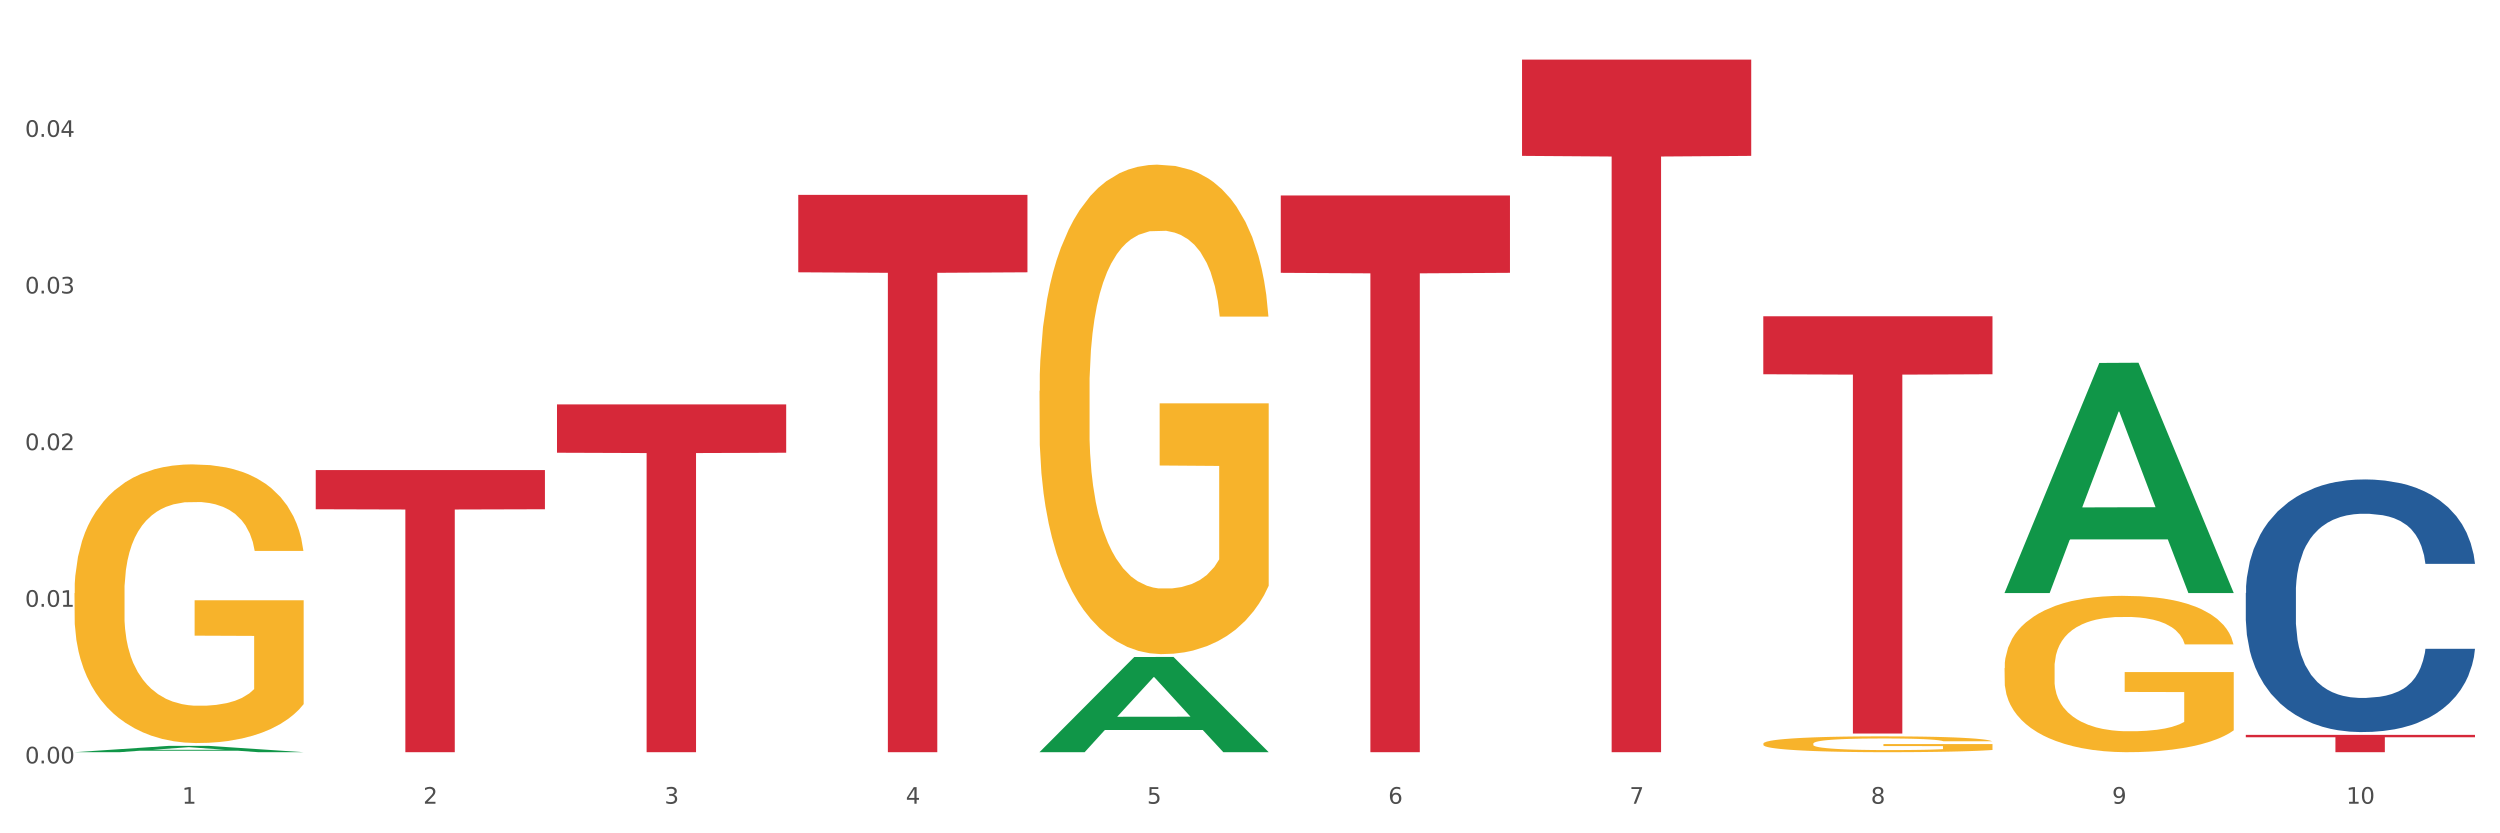 <?xml version="1.0" encoding="utf-8" standalone="no"?>
<!DOCTYPE svg PUBLIC "-//W3C//DTD SVG 1.1//EN"
  "http://www.w3.org/Graphics/SVG/1.1/DTD/svg11.dtd">
<svg xmlns:xlink="http://www.w3.org/1999/xlink" width="1080pt" height="360pt" viewBox="0 0 1080 360" xmlns="http://www.w3.org/2000/svg" version="1.1">
 <rect x="0" y="0" width="1080" height="360" fill="#333333" stroke="none"/>
 <defs>
  <style type="text/css">*{stroke-linejoin: round; stroke-linecap: butt}</style>
 </defs>
 <g id="figure_1">
  <g id="patch_1">
   <path d="M 0 360 
L 1080 360 
L 1080 0 
L 0 0 
z
" style="fill: #ffffff; stroke: #ffffff; stroke-linejoin: miter"/>
  </g>
  <g id="axes_1">
   <g id="matplotlib.axis_1">
    <g id="xtick_1">
     <g id="text_1">
      <!-- 1 -->
      <g style="fill: #4d4d4d" transform="translate(78.627 347.204) scale(0.096 -0.096)">
       <defs>
        <path id="DejaVuSans-31" d="M 794 531 
L 1825 531 
L 1825 4091 
L 703 3866 
L 703 4441 
L 1819 4666 
L 2450 4666 
L 2450 531 
L 3481 531 
L 3481 0 
L 794 0 
L 794 531 
z
" transform="scale(0.016)"/>
       </defs>
       <use xlink:href="#DejaVuSans-31"/>
      </g>
     </g>
    </g>
    <g id="xtick_2">
     <g id="text_2">
      <!-- 2 -->
      <g style="fill: #4d4d4d" transform="translate(182.851 347.204) scale(0.096 -0.096)">
       <defs>
        <path id="DejaVuSans-32" d="M 1228 531 
L 3431 531 
L 3431 0 
L 469 0 
L 469 531 
Q 828 903 1448 1529 
Q 2069 2156 2228 2338 
Q 2531 2678 2651 2914 
Q 2772 3150 2772 3378 
Q 2772 3750 2511 3984 
Q 2250 4219 1831 4219 
Q 1534 4219 1204 4116 
Q 875 4013 500 3803 
L 500 4441 
Q 881 4594 1212 4672 
Q 1544 4750 1819 4750 
Q 2544 4750 2975 4387 
Q 3406 4025 3406 3419 
Q 3406 3131 3298 2873 
Q 3191 2616 2906 2266 
Q 2828 2175 2409 1742 
Q 1991 1309 1228 531 
z
" transform="scale(0.016)"/>
       </defs>
       <use xlink:href="#DejaVuSans-32"/>
      </g>
     </g>
    </g>
    <g id="xtick_3">
     <g id="text_3">
      <!-- 3 -->
      <g style="fill: #4d4d4d" transform="translate(287.074 347.204) scale(0.096 -0.096)">
       <defs>
        <path id="DejaVuSans-33" d="M 2597 2516 
Q 3050 2419 3304 2112 
Q 3559 1806 3559 1356 
Q 3559 666 3084 287 
Q 2609 -91 1734 -91 
Q 1441 -91 1130 -33 
Q 819 25 488 141 
L 488 750 
Q 750 597 1062 519 
Q 1375 441 1716 441 
Q 2309 441 2620 675 
Q 2931 909 2931 1356 
Q 2931 1769 2642 2001 
Q 2353 2234 1838 2234 
L 1294 2234 
L 1294 2753 
L 1863 2753 
Q 2328 2753 2575 2939 
Q 2822 3125 2822 3475 
Q 2822 3834 2567 4026 
Q 2313 4219 1838 4219 
Q 1578 4219 1281 4162 
Q 984 4106 628 3988 
L 628 4550 
Q 988 4650 1302 4700 
Q 1616 4750 1894 4750 
Q 2613 4750 3031 4423 
Q 3450 4097 3450 3541 
Q 3450 3153 3228 2886 
Q 3006 2619 2597 2516 
z
" transform="scale(0.016)"/>
       </defs>
       <use xlink:href="#DejaVuSans-33"/>
      </g>
     </g>
    </g>
    <g id="xtick_4">
     <g id="text_4">
      <!-- 4 -->
      <g style="fill: #4d4d4d" transform="translate(391.298 347.204) scale(0.096 -0.096)">
       <defs>
        <path id="DejaVuSans-34" d="M 2419 4116 
L 825 1625 
L 2419 1625 
L 2419 4116 
z
M 2253 4666 
L 3047 4666 
L 3047 1625 
L 3713 1625 
L 3713 1100 
L 3047 1100 
L 3047 0 
L 2419 0 
L 2419 1100 
L 313 1100 
L 313 1709 
L 2253 4666 
z
" transform="scale(0.016)"/>
       </defs>
       <use xlink:href="#DejaVuSans-34"/>
      </g>
     </g>
    </g>
    <g id="xtick_5">
     <g id="text_5">
      <!-- 5 -->
      <g style="fill: #4d4d4d" transform="translate(495.522 347.204) scale(0.096 -0.096)">
       <defs>
        <path id="DejaVuSans-35" d="M 691 4666 
L 3169 4666 
L 3169 4134 
L 1269 4134 
L 1269 2991 
Q 1406 3038 1543 3061 
Q 1681 3084 1819 3084 
Q 2600 3084 3056 2656 
Q 3513 2228 3513 1497 
Q 3513 744 3044 326 
Q 2575 -91 1722 -91 
Q 1428 -91 1123 -41 
Q 819 9 494 109 
L 494 744 
Q 775 591 1075 516 
Q 1375 441 1709 441 
Q 2250 441 2565 725 
Q 2881 1009 2881 1497 
Q 2881 1984 2565 2268 
Q 2250 2553 1709 2553 
Q 1456 2553 1204 2497 
Q 953 2441 691 2322 
L 691 4666 
z
" transform="scale(0.016)"/>
       </defs>
       <use xlink:href="#DejaVuSans-35"/>
      </g>
     </g>
    </g>
    <g id="xtick_6">
     <g id="text_6">
      <!-- 6 -->
      <g style="fill: #4d4d4d" transform="translate(599.745 347.204) scale(0.096 -0.096)">
       <defs>
        <path id="DejaVuSans-36" d="M 2113 2584 
Q 1688 2584 1439 2293 
Q 1191 2003 1191 1497 
Q 1191 994 1439 701 
Q 1688 409 2113 409 
Q 2538 409 2786 701 
Q 3034 994 3034 1497 
Q 3034 2003 2786 2293 
Q 2538 2584 2113 2584 
z
M 3366 4563 
L 3366 3988 
Q 3128 4100 2886 4159 
Q 2644 4219 2406 4219 
Q 1781 4219 1451 3797 
Q 1122 3375 1075 2522 
Q 1259 2794 1537 2939 
Q 1816 3084 2150 3084 
Q 2853 3084 3261 2657 
Q 3669 2231 3669 1497 
Q 3669 778 3244 343 
Q 2819 -91 2113 -91 
Q 1303 -91 875 529 
Q 447 1150 447 2328 
Q 447 3434 972 4092 
Q 1497 4750 2381 4750 
Q 2619 4750 2861 4703 
Q 3103 4656 3366 4563 
z
" transform="scale(0.016)"/>
       </defs>
       <use xlink:href="#DejaVuSans-36"/>
      </g>
     </g>
    </g>
    <g id="xtick_7">
     <g id="text_7">
      <!-- 7 -->
      <g style="fill: #4d4d4d" transform="translate(703.969 347.204) scale(0.096 -0.096)">
       <defs>
        <path id="DejaVuSans-37" d="M 525 4666 
L 3525 4666 
L 3525 4397 
L 1831 0 
L 1172 0 
L 2766 4134 
L 525 4134 
L 525 4666 
z
" transform="scale(0.016)"/>
       </defs>
       <use xlink:href="#DejaVuSans-37"/>
      </g>
     </g>
    </g>
    <g id="xtick_8">
     <g id="text_8">
      <!-- 8 -->
      <g style="fill: #4d4d4d" transform="translate(808.193 347.204) scale(0.096 -0.096)">
       <defs>
        <path id="DejaVuSans-38" d="M 2034 2216 
Q 1584 2216 1326 1975 
Q 1069 1734 1069 1313 
Q 1069 891 1326 650 
Q 1584 409 2034 409 
Q 2484 409 2743 651 
Q 3003 894 3003 1313 
Q 3003 1734 2745 1975 
Q 2488 2216 2034 2216 
z
M 1403 2484 
Q 997 2584 770 2862 
Q 544 3141 544 3541 
Q 544 4100 942 4425 
Q 1341 4750 2034 4750 
Q 2731 4750 3128 4425 
Q 3525 4100 3525 3541 
Q 3525 3141 3298 2862 
Q 3072 2584 2669 2484 
Q 3125 2378 3379 2068 
Q 3634 1759 3634 1313 
Q 3634 634 3220 271 
Q 2806 -91 2034 -91 
Q 1263 -91 848 271 
Q 434 634 434 1313 
Q 434 1759 690 2068 
Q 947 2378 1403 2484 
z
M 1172 3481 
Q 1172 3119 1398 2916 
Q 1625 2713 2034 2713 
Q 2441 2713 2670 2916 
Q 2900 3119 2900 3481 
Q 2900 3844 2670 4047 
Q 2441 4250 2034 4250 
Q 1625 4250 1398 4047 
Q 1172 3844 1172 3481 
z
" transform="scale(0.016)"/>
       </defs>
       <use xlink:href="#DejaVuSans-38"/>
      </g>
     </g>
    </g>
    <g id="xtick_9">
     <g id="text_9">
      <!-- 9 -->
      <g style="fill: #4d4d4d" transform="translate(912.416 347.204) scale(0.096 -0.096)">
       <defs>
        <path id="DejaVuSans-39" d="M 703 97 
L 703 672 
Q 941 559 1184 500 
Q 1428 441 1663 441 
Q 2288 441 2617 861 
Q 2947 1281 2994 2138 
Q 2813 1869 2534 1725 
Q 2256 1581 1919 1581 
Q 1219 1581 811 2004 
Q 403 2428 403 3163 
Q 403 3881 828 4315 
Q 1253 4750 1959 4750 
Q 2769 4750 3195 4129 
Q 3622 3509 3622 2328 
Q 3622 1225 3098 567 
Q 2575 -91 1691 -91 
Q 1453 -91 1209 -44 
Q 966 3 703 97 
z
M 1959 2075 
Q 2384 2075 2632 2365 
Q 2881 2656 2881 3163 
Q 2881 3666 2632 3958 
Q 2384 4250 1959 4250 
Q 1534 4250 1286 3958 
Q 1038 3666 1038 3163 
Q 1038 2656 1286 2365 
Q 1534 2075 1959 2075 
z
" transform="scale(0.016)"/>
       </defs>
       <use xlink:href="#DejaVuSans-39"/>
      </g>
     </g>
    </g>
    <g id="xtick_10">
     <g id="text_10">
      <!-- 10 -->
      <g style="fill: #4d4d4d" transform="translate(1013.586 347.204) scale(0.096 -0.096)">
       <defs>
        <path id="DejaVuSans-30" d="M 2034 4250 
Q 1547 4250 1301 3770 
Q 1056 3291 1056 2328 
Q 1056 1369 1301 889 
Q 1547 409 2034 409 
Q 2525 409 2770 889 
Q 3016 1369 3016 2328 
Q 3016 3291 2770 3770 
Q 2525 4250 2034 4250 
z
M 2034 4750 
Q 2819 4750 3233 4129 
Q 3647 3509 3647 2328 
Q 3647 1150 3233 529 
Q 2819 -91 2034 -91 
Q 1250 -91 836 529 
Q 422 1150 422 2328 
Q 422 3509 836 4129 
Q 1250 4750 2034 4750 
z
" transform="scale(0.016)"/>
       </defs>
       <use xlink:href="#DejaVuSans-31"/>
       <use xlink:href="#DejaVuSans-30" transform="translate(63.623 0)"/>
      </g>
     </g>
    </g>
    <g id="xtick_11"/>
    <g id="xtick_12"/>
    <g id="xtick_13"/>
    <g id="xtick_14"/>
    <g id="xtick_15"/>
    <g id="xtick_16"/>
    <g id="xtick_17"/>
    <g id="xtick_18"/>
    <g id="xtick_19"/>
   </g>
   <g id="matplotlib.axis_2">
    <g id="ytick_1">
     <g id="text_11">
      <!-- 0.00 -->
      <g style="fill: #4d4d4d" transform="translate(10.8 329.798) scale(0.096 -0.096)">
       <defs>
        <path id="DejaVuSans-2e" d="M 684 794 
L 1344 794 
L 1344 0 
L 684 0 
L 684 794 
z
" transform="scale(0.016)"/>
       </defs>
       <use xlink:href="#DejaVuSans-30"/>
       <use xlink:href="#DejaVuSans-2e" transform="translate(63.623 0)"/>
       <use xlink:href="#DejaVuSans-30" transform="translate(95.41 0)"/>
       <use xlink:href="#DejaVuSans-30" transform="translate(159.033 0)"/>
      </g>
     </g>
    </g>
    <g id="ytick_2">
     <g id="text_12">
      <!-- 0.01 -->
      <g style="fill: #4d4d4d" transform="translate(10.8 262.129) scale(0.096 -0.096)">
       <use xlink:href="#DejaVuSans-30"/>
       <use xlink:href="#DejaVuSans-2e" transform="translate(63.623 0)"/>
       <use xlink:href="#DejaVuSans-30" transform="translate(95.41 0)"/>
       <use xlink:href="#DejaVuSans-31" transform="translate(159.033 0)"/>
      </g>
     </g>
    </g>
    <g id="ytick_3">
     <g id="text_13">
      <!-- 0.02 -->
      <g style="fill: #4d4d4d" transform="translate(10.8 194.459) scale(0.096 -0.096)">
       <use xlink:href="#DejaVuSans-30"/>
       <use xlink:href="#DejaVuSans-2e" transform="translate(63.623 0)"/>
       <use xlink:href="#DejaVuSans-30" transform="translate(95.41 0)"/>
       <use xlink:href="#DejaVuSans-32" transform="translate(159.033 0)"/>
      </g>
     </g>
    </g>
    <g id="ytick_4">
     <g id="text_14">
      <!-- 0.03 -->
      <g style="fill: #4d4d4d" transform="translate(10.8 126.79) scale(0.096 -0.096)">
       <use xlink:href="#DejaVuSans-30"/>
       <use xlink:href="#DejaVuSans-2e" transform="translate(63.623 0)"/>
       <use xlink:href="#DejaVuSans-30" transform="translate(95.41 0)"/>
       <use xlink:href="#DejaVuSans-33" transform="translate(159.033 0)"/>
      </g>
     </g>
    </g>
    <g id="ytick_5">
     <g id="text_15">
      <!-- 0.04 -->
      <g style="fill: #4d4d4d" transform="translate(10.8 59.12) scale(0.096 -0.096)">
       <use xlink:href="#DejaVuSans-30"/>
       <use xlink:href="#DejaVuSans-2e" transform="translate(63.623 0)"/>
       <use xlink:href="#DejaVuSans-30" transform="translate(95.41 0)"/>
       <use xlink:href="#DejaVuSans-34" transform="translate(159.033 0)"/>
      </g>
     </g>
    </g>
    <g id="ytick_6"/>
    <g id="ytick_7"/>
    <g id="ytick_8"/>
    <g id="ytick_9"/>
    <g id="ytick_10"/>
   </g>
   <g id="PolyCollection_1">
    <path d="M 32.175 324.944 
L 32.277 324.942 
L 73.107 322.206 
L 90.051 322.203 
L 131.187 324.95 
L 111.589 324.95 
L 102.709 324.31 
L 60.552 324.31 
L 60.246 324.32 
L 51.671 324.95 
L 32.175 324.95 
L 32.175 324.944 
L 65.86 323.928 
L 97.401 323.926 
L 81.783 322.789 
L 81.579 322.783 
L 81.375 322.791 
L 65.758 323.926 
L 65.86 323.928 
L 32.175 324.944 
z
" clip-path="url(#p924cf0eeb4)" style="fill: #109648"/>
    <path d="M 761.74 321.266 
L 761.857 321.26 
L 761.857 321.035 
L 762.091 320.841 
L 763.26 320.372 
L 765.013 319.984 
L 766.299 319.778 
L 767.585 319.609 
L 769.105 319.44 
L 770.975 319.265 
L 774.365 319.009 
L 776.469 318.877 
L 779.041 318.74 
L 783.717 318.539 
L 787.107 318.427 
L 790.614 318.333 
L 796.342 318.221 
L 800.083 318.171 
L 804.057 318.133 
L 808.85 318.108 
L 812.474 318.102 
L 820.423 318.12 
L 827.203 318.177 
L 830.476 318.221 
L 834.685 318.296 
L 836.906 318.346 
L 840.529 318.446 
L 844.27 318.577 
L 846.842 318.69 
L 850.7 318.902 
L 853.622 319.115 
L 856.311 319.377 
L 857.713 319.559 
L 858.766 319.728 
L 859.701 319.922 
L 860.636 320.228 
L 839.594 320.228 
L 838.776 320.009 
L 837.49 319.803 
L 835.62 319.603 
L 833.983 319.478 
L 831.178 319.321 
L 828.606 319.221 
L 825.917 319.146 
L 822.644 319.084 
L 820.072 319.052 
L 816.448 319.027 
L 809.318 319.034 
L 804.525 319.084 
L 801.252 319.146 
L 799.148 319.202 
L 797.277 319.265 
L 795.173 319.352 
L 792.718 319.484 
L 790.965 319.603 
L 789.211 319.753 
L 787.809 319.903 
L 786.523 320.078 
L 785.471 320.266 
L 784.652 320.459 
L 783.951 320.697 
L 783.366 321.091 
L 783.366 321.948 
L 783.6 322.142 
L 784.185 322.398 
L 784.886 322.592 
L 786.055 322.823 
L 787.107 322.98 
L 789.094 323.205 
L 791.315 323.392 
L 793.069 323.511 
L 794.822 323.611 
L 797.862 323.749 
L 801.252 323.861 
L 804.174 323.93 
L 808.149 323.993 
L 810.837 324.018 
L 813.175 324.03 
L 818.903 324.03 
L 822.995 324.011 
L 827.554 323.968 
L 831.061 323.911 
L 833.983 323.843 
L 837.256 323.73 
L 839.36 323.624 
L 839.36 322.317 
L 813.643 322.31 
L 813.643 321.441 
L 860.753 321.441 
L 860.753 323.993 
L 858.766 324.124 
L 856.544 324.243 
L 854.206 324.349 
L 850.7 324.48 
L 846.491 324.606 
L 842.751 324.693 
L 838.776 324.768 
L 834.1 324.837 
L 828.021 324.899 
L 824.281 324.924 
L 819.605 324.943 
L 814.111 324.95 
L 809.318 324.937 
L 804.642 324.906 
L 799.732 324.849 
L 794.939 324.768 
L 791.315 324.687 
L 787.692 324.587 
L 783.834 324.455 
L 780.795 324.33 
L 778.457 324.218 
L 775.885 324.074 
L 773.079 323.886 
L 770.975 323.718 
L 769.105 323.542 
L 767.118 323.317 
L 765.715 323.123 
L 764.312 322.88 
L 763.494 322.698 
L 762.559 322.417 
L 761.857 322.023 
L 761.74 321.266 
z
" clip-path="url(#p924cf0eeb4)" style="fill: #f7b32b"/>
    <path d="M 865.964 288.613 
L 866.081 288.551 
L 866.081 286.33 
L 866.315 284.418 
L 867.484 279.791 
L 869.237 275.966 
L 870.523 273.93 
L 871.809 272.264 
L 873.329 270.598 
L 875.199 268.871 
L 878.589 266.342 
L 880.693 265.046 
L 883.265 263.689 
L 887.941 261.715 
L 891.331 260.604 
L 894.838 259.679 
L 900.566 258.568 
L 904.306 258.075 
L 908.281 257.705 
L 913.074 257.458 
L 916.698 257.396 
L 924.647 257.581 
L 931.427 258.137 
L 934.7 258.568 
L 938.908 259.309 
L 941.129 259.802 
L 944.753 260.789 
L 948.494 262.085 
L 951.066 263.195 
L 954.923 265.293 
L 957.846 267.39 
L 960.534 269.982 
L 961.937 271.771 
L 962.989 273.436 
L 963.924 275.349 
L 964.859 278.372 
L 943.818 278.372 
L 943 276.213 
L 941.714 274.177 
L 939.843 272.202 
L 938.207 270.969 
L 935.401 269.426 
L 932.829 268.439 
L 930.141 267.699 
L 926.868 267.082 
L 924.296 266.774 
L 920.672 266.527 
L 913.541 266.588 
L 908.749 267.082 
L 905.475 267.699 
L 903.371 268.254 
L 901.501 268.871 
L 899.397 269.735 
L 896.942 271.03 
L 895.188 272.202 
L 893.435 273.683 
L 892.032 275.164 
L 890.746 276.891 
L 889.694 278.742 
L 888.876 280.654 
L 888.175 282.999 
L 887.59 286.885 
L 887.59 295.337 
L 887.824 297.25 
L 888.408 299.779 
L 889.11 301.691 
L 890.279 303.974 
L 891.331 305.516 
L 893.318 307.737 
L 895.539 309.588 
L 897.293 310.76 
L 899.046 311.747 
L 902.085 313.105 
L 905.475 314.215 
L 908.398 314.894 
L 912.372 315.511 
L 915.061 315.757 
L 917.399 315.881 
L 923.127 315.881 
L 927.218 315.696 
L 931.777 315.264 
L 935.284 314.709 
L 938.207 314.03 
L 941.48 312.919 
L 943.584 311.871 
L 943.584 298.977 
L 917.867 298.915 
L 917.867 290.34 
L 964.976 290.34 
L 964.976 315.511 
L 962.989 316.806 
L 960.768 317.978 
L 958.43 319.027 
L 954.923 320.323 
L 950.715 321.556 
L 946.974 322.42 
L 943 323.16 
L 938.324 323.839 
L 932.245 324.456 
L 928.504 324.703 
L 923.828 324.888 
L 918.334 324.95 
L 913.541 324.826 
L 908.865 324.518 
L 903.956 323.962 
L 899.163 323.16 
L 895.539 322.358 
L 891.915 321.371 
L 888.058 320.076 
L 885.018 318.842 
L 882.68 317.731 
L 880.109 316.313 
L 877.303 314.462 
L 875.199 312.796 
L 873.329 311.069 
L 871.341 308.848 
L 869.938 306.935 
L 868.536 304.529 
L 867.717 302.74 
L 866.782 299.964 
L 866.081 296.077 
L 865.964 288.613 
z
" clip-path="url(#p924cf0eeb4)" style="fill: #f7b32b"/>
    <path d="M 136.399 203.055 
L 235.411 203.055 
L 235.411 219.994 
L 196.463 220.109 
L 196.463 324.95 
L 175.112 324.95 
L 175.112 220.109 
L 136.399 219.994 
L 136.399 203.169 
L 136.399 203.055 
z
" clip-path="url(#p924cf0eeb4)" style="fill: #d62839"/>
    <path d="M 240.622 174.702 
L 339.635 174.702 
L 339.635 195.581 
L 300.687 195.722 
L 300.687 324.95 
L 279.336 324.95 
L 279.336 195.722 
L 240.622 195.581 
L 240.622 174.843 
L 240.622 174.702 
z
" clip-path="url(#p924cf0eeb4)" style="fill: #d62839"/>
    <path d="M 344.846 84.169 
L 443.858 84.169 
L 443.858 117.63 
L 404.91 117.856 
L 404.91 324.95 
L 383.559 324.95 
L 383.559 117.856 
L 344.846 117.63 
L 344.846 84.395 
L 344.846 84.169 
z
" clip-path="url(#p924cf0eeb4)" style="fill: #d62839"/>
    <path d="M 553.293 84.434 
L 652.306 84.434 
L 652.306 117.858 
L 613.358 118.084 
L 613.358 324.95 
L 592.006 324.95 
L 592.006 118.084 
L 553.293 117.858 
L 553.293 84.66 
L 553.293 84.434 
z
" clip-path="url(#p924cf0eeb4)" style="fill: #d62839"/>
    <path d="M 657.517 25.759 
L 756.529 25.759 
L 756.529 67.337 
L 717.581 67.618 
L 717.581 324.95 
L 696.23 324.95 
L 696.23 67.618 
L 657.517 67.337 
L 657.517 26.04 
L 657.517 25.759 
z
" clip-path="url(#p924cf0eeb4)" style="fill: #d62839"/>
    <path d="M 761.74 136.62 
L 860.753 136.62 
L 860.753 161.673 
L 821.805 161.842 
L 821.805 316.9 
L 800.454 316.9 
L 800.454 161.842 
L 761.74 161.673 
L 761.74 136.789 
L 761.74 136.62 
z
" clip-path="url(#p924cf0eeb4)" style="fill: #d62839"/>
    <path d="M 970.188 317.461 
L 1069.2 317.461 
L 1069.2 318.502 
L 1030.252 318.509 
L 1030.252 324.95 
L 1008.901 324.95 
L 1008.901 318.509 
L 970.188 318.502 
L 970.188 317.468 
L 970.188 317.461 
z
" clip-path="url(#p924cf0eeb4)" style="fill: #d62839"/>
    <path d="M 449.069 168.842 
L 449.186 168.649 
L 449.186 161.697 
L 449.42 155.71 
L 450.589 141.226 
L 452.343 129.253 
L 453.628 122.88 
L 454.914 117.665 
L 456.434 112.451 
L 458.304 107.044 
L 461.694 99.126 
L 463.799 95.07 
L 466.37 90.822 
L 471.046 84.642 
L 474.436 81.166 
L 477.943 78.269 
L 483.671 74.793 
L 487.412 73.248 
L 491.386 72.089 
L 496.179 71.316 
L 499.803 71.123 
L 507.752 71.703 
L 514.532 73.441 
L 517.805 74.793 
L 522.014 77.11 
L 524.235 78.655 
L 527.859 81.745 
L 531.599 85.8 
L 534.171 89.277 
L 538.029 95.843 
L 540.951 102.409 
L 543.64 110.52 
L 545.043 116.12 
L 546.095 121.335 
L 547.03 127.321 
L 547.965 136.784 
L 526.923 136.784 
L 526.105 130.025 
L 524.819 123.652 
L 522.949 117.472 
L 521.312 113.61 
L 518.507 108.782 
L 515.935 105.692 
L 513.246 103.374 
L 509.973 101.443 
L 507.401 100.478 
L 503.778 99.705 
L 496.647 99.898 
L 491.854 101.443 
L 488.581 103.374 
L 486.477 105.113 
L 484.606 107.044 
L 482.502 109.747 
L 480.047 113.803 
L 478.294 117.472 
L 476.54 122.107 
L 475.138 126.742 
L 473.852 132.149 
L 472.8 137.943 
L 471.981 143.93 
L 471.28 151.268 
L 470.696 163.435 
L 470.696 189.893 
L 470.929 195.879 
L 471.514 203.797 
L 472.215 209.784 
L 473.384 216.93 
L 474.436 221.758 
L 476.424 228.71 
L 478.645 234.504 
L 480.398 238.173 
L 482.152 241.263 
L 485.191 245.511 
L 488.581 248.988 
L 491.503 251.112 
L 495.478 253.043 
L 498.167 253.816 
L 500.505 254.202 
L 506.232 254.202 
L 510.324 253.623 
L 514.883 252.271 
L 518.39 250.533 
L 521.312 248.408 
L 524.585 244.932 
L 526.69 241.649 
L 526.69 201.287 
L 500.972 201.094 
L 500.972 174.25 
L 548.082 174.25 
L 548.082 253.043 
L 546.095 257.099 
L 543.874 260.768 
L 541.536 264.051 
L 538.029 268.107 
L 533.82 271.969 
L 530.08 274.673 
L 526.105 276.99 
L 521.429 279.115 
L 515.351 281.046 
L 511.61 281.818 
L 506.934 282.398 
L 501.44 282.591 
L 496.647 282.204 
L 491.971 281.239 
L 487.061 279.501 
L 482.268 276.99 
L 478.645 274.48 
L 475.021 271.39 
L 471.163 267.334 
L 468.124 263.472 
L 465.786 259.996 
L 463.214 255.554 
L 460.409 249.76 
L 458.304 244.546 
L 456.434 239.138 
L 454.447 232.186 
L 453.044 226.199 
L 451.641 218.668 
L 450.823 213.067 
L 449.888 204.377 
L 449.186 192.21 
L 449.069 168.842 
z
" clip-path="url(#p924cf0eeb4)" style="fill: #f7b32b"/>
    <path d="M 970.188 256.155 
L 970.305 256.055 
L 970.305 253.264 
L 970.656 249.476 
L 971.943 242.499 
L 973.582 237.216 
L 976.39 231.036 
L 977.912 228.445 
L 979.902 225.554 
L 983.998 220.869 
L 988.679 216.882 
L 991.956 214.689 
L 994.414 213.294 
L 999.915 210.802 
L 1003.075 209.706 
L 1006.352 208.809 
L 1009.161 208.21 
L 1013.842 207.513 
L 1017.587 207.214 
L 1021.917 207.114 
L 1025.546 207.214 
L 1030.344 207.612 
L 1037.366 208.809 
L 1040.058 209.506 
L 1043.686 210.702 
L 1047.431 212.297 
L 1050.474 213.892 
L 1053.985 216.185 
L 1057.613 219.175 
L 1061.125 222.963 
L 1063.582 226.451 
L 1065.572 230.139 
L 1067.327 234.625 
L 1068.615 239.509 
L 1069.2 243.596 
L 1047.782 243.596 
L 1047.197 239.907 
L 1046.027 235.92 
L 1044.857 233.229 
L 1043.569 231.036 
L 1041.58 228.544 
L 1039.824 226.95 
L 1036.898 225.056 
L 1034.206 223.86 
L 1031.983 223.162 
L 1029.291 222.564 
L 1023.556 221.966 
L 1019.46 221.966 
L 1016.885 222.165 
L 1013.725 222.664 
L 1011.033 223.361 
L 1007.873 224.557 
L 1005.415 225.853 
L 1002.958 227.548 
L 1001.553 228.744 
L 999.447 230.937 
L 998.042 232.731 
L 996.17 235.821 
L 995.116 238.014 
L 993.244 243.695 
L 992.424 247.882 
L 992.073 250.772 
L 991.839 253.962 
L 991.839 269.511 
L 992.541 276.489 
L 993.127 279.479 
L 994.063 282.868 
L 995.818 287.254 
L 998.393 291.54 
L 1001.085 294.63 
L 1003.309 296.524 
L 1005.415 297.919 
L 1007.522 299.015 
L 1010.097 300.012 
L 1012.203 300.61 
L 1015.363 301.208 
L 1019.109 301.507 
L 1022.035 301.507 
L 1028.003 301.009 
L 1030.695 300.511 
L 1033.27 299.813 
L 1036.079 298.716 
L 1038.303 297.52 
L 1039.59 296.623 
L 1041.697 294.729 
L 1043.335 292.736 
L 1044.739 290.443 
L 1045.676 288.45 
L 1046.729 285.46 
L 1047.548 282.071 
L 1047.782 280.276 
L 1069.2 280.276 
L 1068.732 283.865 
L 1067.913 287.353 
L 1066.274 292.038 
L 1064.987 294.729 
L 1062.997 298.019 
L 1060.89 300.81 
L 1057.965 303.9 
L 1055.273 306.192 
L 1052.464 308.186 
L 1049.421 309.98 
L 1043.92 312.472 
L 1041.931 313.17 
L 1037.717 314.366 
L 1034.44 315.063 
L 1029.642 315.761 
L 1024.726 316.16 
L 1019.577 316.259 
L 1015.012 316.06 
L 1009.98 315.462 
L 1006.82 314.864 
L 1003.309 313.967 
L 999.212 312.571 
L 995.35 310.877 
L 991.722 308.883 
L 988.328 306.591 
L 985.168 303.999 
L 981.072 299.713 
L 978.029 295.527 
L 975.805 291.639 
L 974.284 288.35 
L 972.762 284.164 
L 971.943 281.273 
L 970.656 274.296 
L 970.188 267.817 
L 970.188 256.155 
z
" clip-path="url(#p924cf0eeb4)" style="fill: #255c99"/>
    <path d="M 32.175 256.241 
L 32.292 256.131 
L 32.292 252.173 
L 32.526 248.765 
L 33.695 240.519 
L 35.448 233.702 
L 36.734 230.073 
L 38.02 227.105 
L 39.54 224.136 
L 41.41 221.058 
L 44.8 216.55 
L 46.904 214.241 
L 49.476 211.822 
L 54.152 208.303 
L 57.542 206.324 
L 61.049 204.675 
L 66.777 202.696 
L 70.517 201.816 
L 74.492 201.157 
L 79.285 200.717 
L 82.909 200.607 
L 90.858 200.937 
L 97.638 201.926 
L 100.911 202.696 
L 105.119 204.015 
L 107.34 204.895 
L 110.964 206.654 
L 114.705 208.963 
L 117.277 210.942 
L 121.134 214.681 
L 124.057 218.419 
L 126.745 223.037 
L 128.148 226.225 
L 129.2 229.194 
L 130.135 232.602 
L 131.071 237.99 
L 110.029 237.99 
L 109.211 234.142 
L 107.925 230.513 
L 106.054 226.995 
L 104.418 224.796 
L 101.612 222.047 
L 99.041 220.288 
L 96.352 218.969 
L 93.079 217.869 
L 90.507 217.319 
L 86.883 216.88 
L 79.752 216.989 
L 74.96 217.869 
L 71.686 218.969 
L 69.582 219.958 
L 67.712 221.058 
L 65.608 222.597 
L 63.153 224.906 
L 61.399 226.995 
L 59.646 229.634 
L 58.243 232.272 
L 56.957 235.351 
L 55.905 238.65 
L 55.087 242.058 
L 54.386 246.236 
L 53.801 253.163 
L 53.801 268.226 
L 54.035 271.634 
L 54.619 276.142 
L 55.321 279.551 
L 56.49 283.619 
L 57.542 286.368 
L 59.529 290.326 
L 61.75 293.624 
L 63.504 295.713 
L 65.257 297.473 
L 68.296 299.891 
L 71.686 301.87 
L 74.609 303.08 
L 78.583 304.179 
L 81.272 304.619 
L 83.61 304.839 
L 89.338 304.839 
L 93.429 304.509 
L 97.988 303.74 
L 101.495 302.75 
L 104.418 301.541 
L 107.691 299.562 
L 109.795 297.692 
L 109.795 274.713 
L 84.078 274.603 
L 84.078 259.32 
L 131.187 259.32 
L 131.187 304.179 
L 129.2 306.488 
L 126.979 308.577 
L 124.641 310.447 
L 121.134 312.755 
L 116.926 314.954 
L 113.185 316.494 
L 109.211 317.813 
L 104.535 319.023 
L 98.456 320.122 
L 94.715 320.562 
L 90.039 320.892 
L 84.545 321.002 
L 79.752 320.782 
L 75.076 320.232 
L 70.167 319.243 
L 65.374 317.813 
L 61.75 316.384 
L 58.126 314.625 
L 54.269 312.316 
L 51.229 310.117 
L 48.891 308.138 
L 46.32 305.609 
L 43.514 302.31 
L 41.41 299.342 
L 39.54 296.263 
L 37.552 292.305 
L 36.15 288.896 
L 34.747 284.608 
L 33.928 281.42 
L 32.993 276.472 
L 32.292 269.545 
L 32.175 256.241 
z
" clip-path="url(#p924cf0eeb4)" style="fill: #f7b32b"/>
    <path d="M 449.069 324.872 
L 449.172 324.834 
L 490.001 283.831 
L 506.946 283.792 
L 548.082 324.95 
L 528.484 324.95 
L 519.603 315.365 
L 477.446 315.365 
L 477.14 315.52 
L 468.566 324.95 
L 449.069 324.95 
L 449.069 324.872 
L 482.754 309.646 
L 514.295 309.607 
L 498.678 292.565 
L 498.474 292.487 
L 498.269 292.603 
L 482.652 309.607 
L 482.754 309.646 
L 449.069 324.872 
z
" clip-path="url(#p924cf0eeb4)" style="fill: #109648"/>
    <path d="M 865.964 256.008 
L 866.066 255.914 
L 906.896 156.79 
L 923.84 156.697 
L 964.976 256.195 
L 945.378 256.195 
L 936.498 233.025 
L 894.341 233.025 
L 894.034 233.399 
L 885.46 256.195 
L 865.964 256.195 
L 865.964 256.008 
L 899.649 219.198 
L 931.19 219.105 
L 915.572 177.904 
L 915.368 177.717 
L 915.164 177.998 
L 899.547 219.105 
L 899.649 219.198 
L 865.964 256.008 
z
" clip-path="url(#p924cf0eeb4)" style="fill: #109648"/>
   </g>
  </g>
 </g>
 <defs>
  <clipPath id="p924cf0eeb4">
   <rect x="32.175" y="10.8" width="1037.025" height="329.109"/>
  </clipPath>
 </defs>
</svg>

